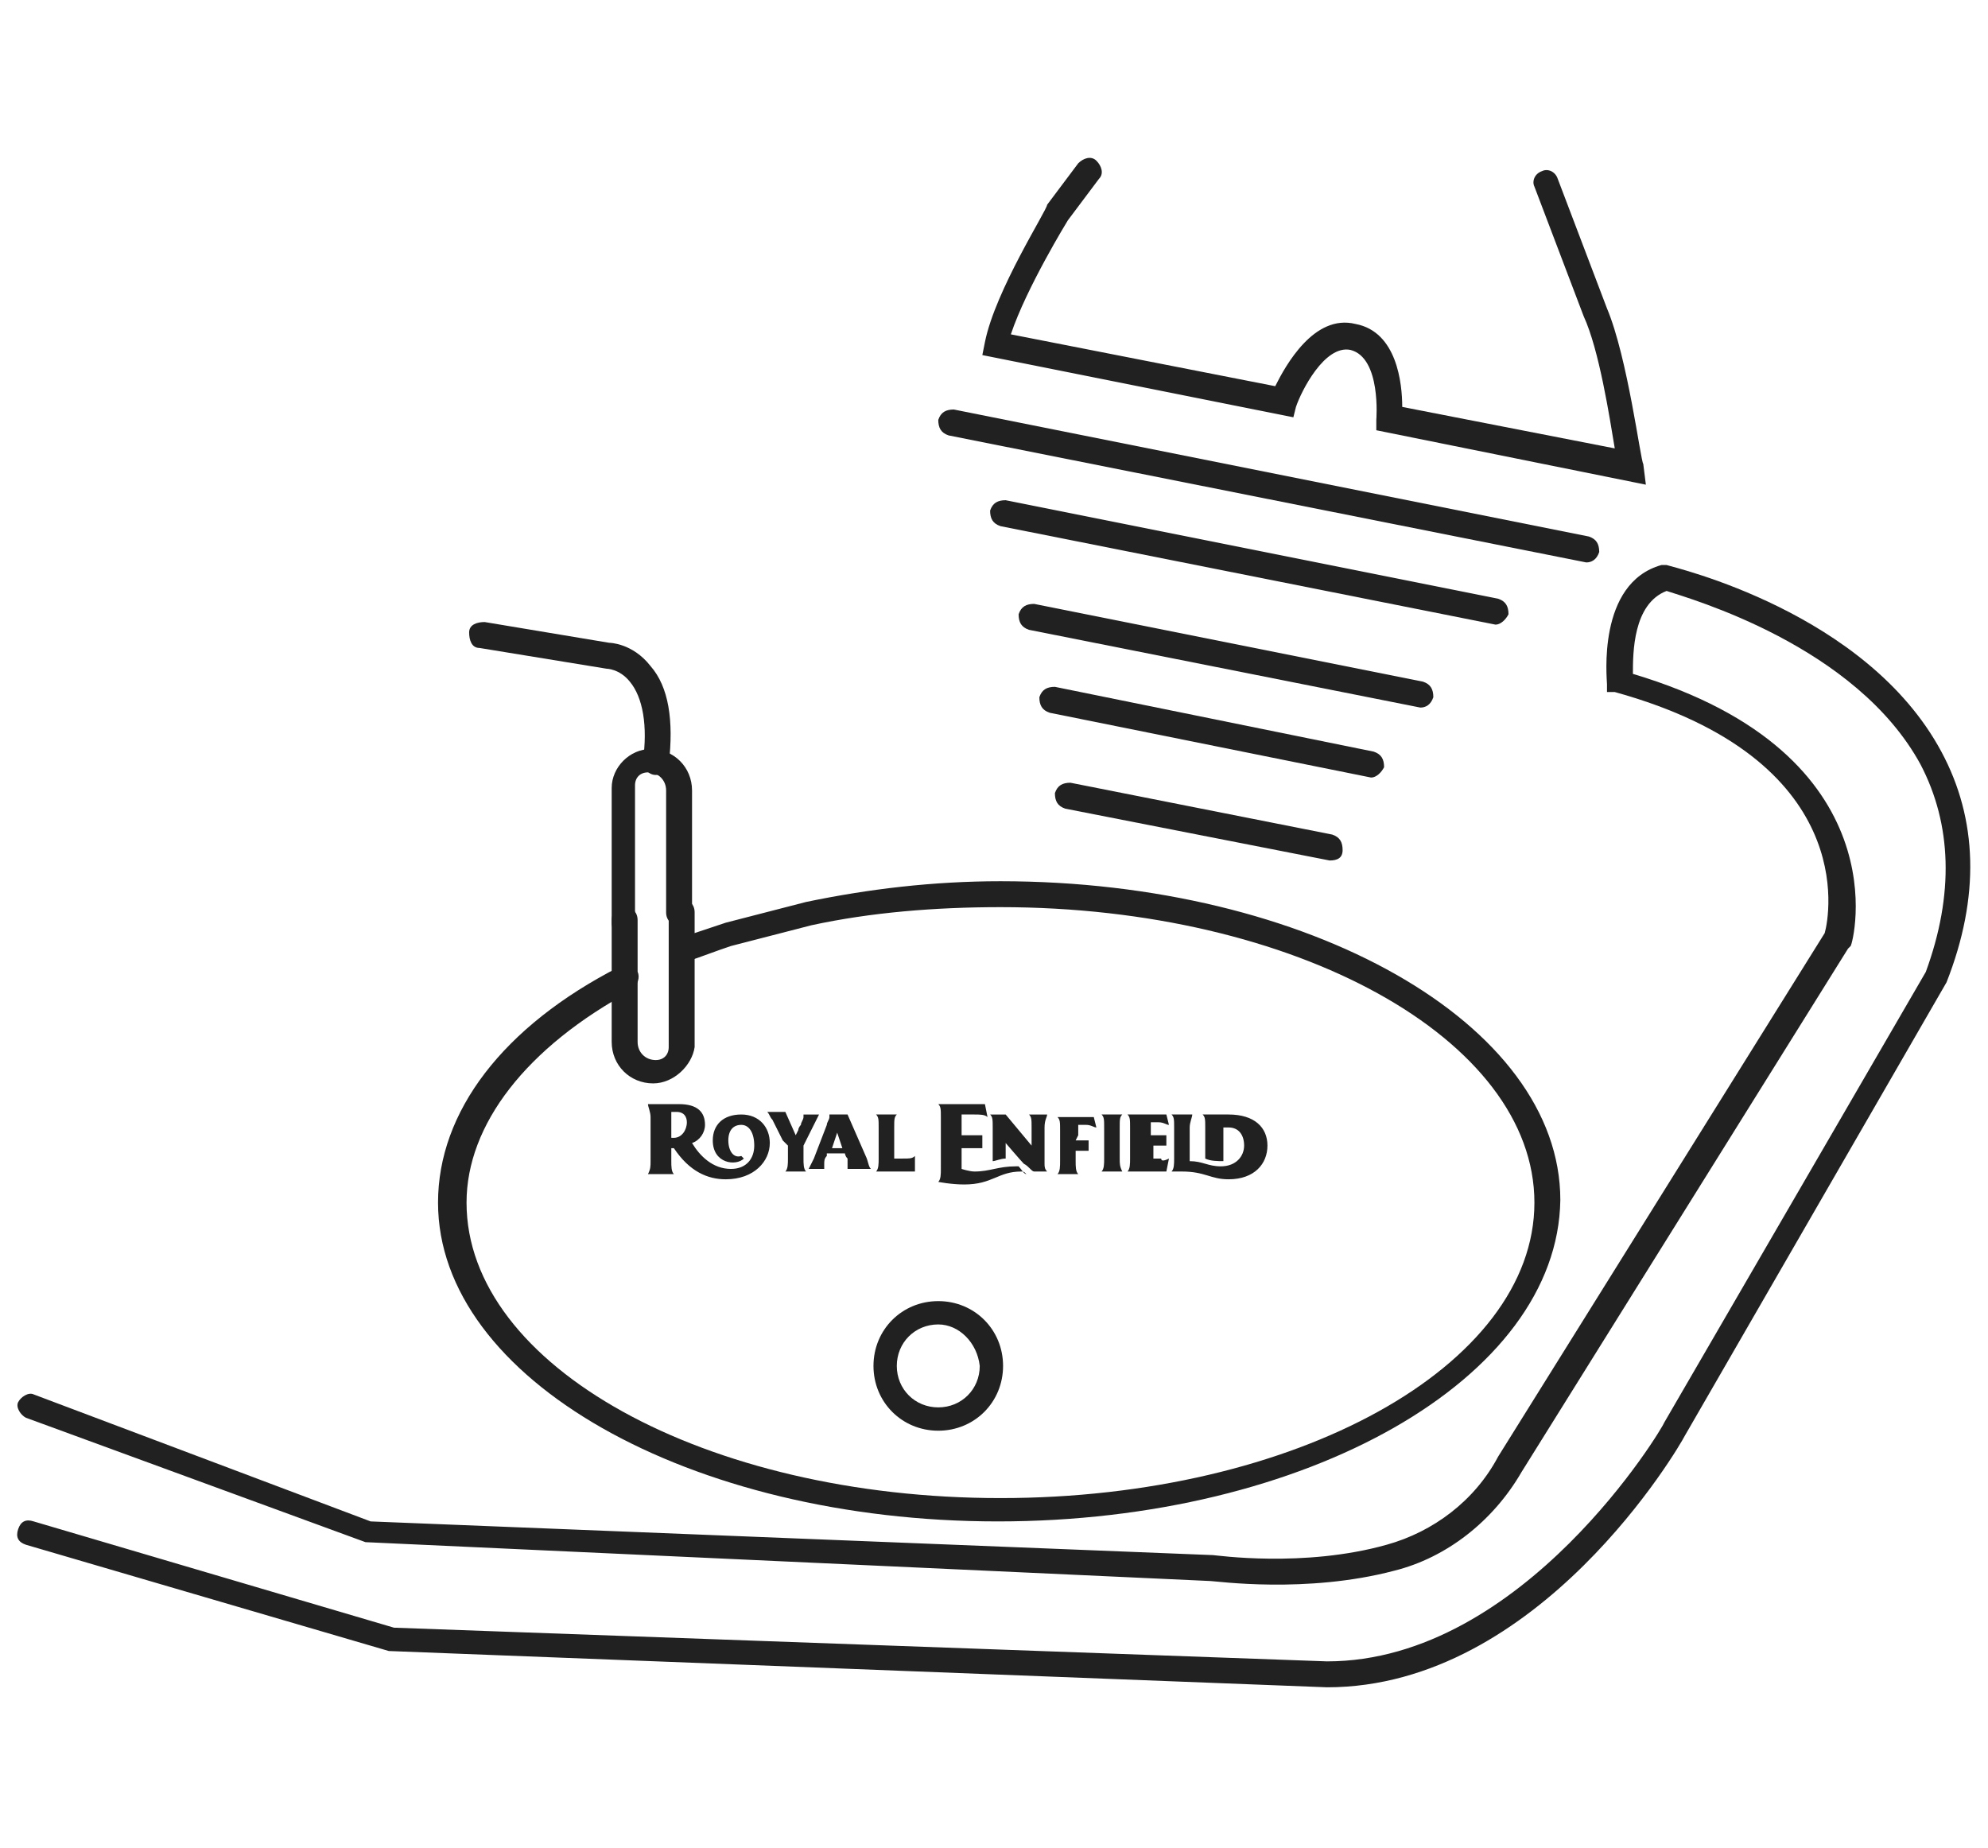 <?xml version="1.0" encoding="utf-8"?>
<!-- Generator: Adobe Illustrator 23.0.1, SVG Export Plug-In . SVG Version: 6.00 Build 0)  -->
<svg version="1.1" id="Layer_1" xmlns="http://www.w3.org/2000/svg" xmlns:xlink="http://www.w3.org/1999/xlink" x="0px" y="0px"
	 viewBox="0 0 76.7 71.3" style="enable-background:new 0 0 76.7 71.3;" xml:space="preserve">
<style type="text/css">
	.st0{fill:#212121;}
</style>
<g>
	<g>
		<g>
			<path class="st0" d="M51.2,65.1L15,63.7L1,59.6c-0.3-0.1-0.4-0.3-0.3-0.6s0.3-0.4,0.6-0.3l13.9,4.1l36,1.3c7.6,0,13-9.1,13-9.2
				l10.1-17.4c1.1-3,1-5.7-0.2-8c-2.5-4.6-8.9-6.4-9.8-6.7C63,23.3,63,25.2,63,26c10.4,3.1,8.5,10.4,8.4,10.5l-0.1,0.1L58.7,56.8
				c-1.1,1.9-2.9,3.3-4.9,3.8c-3.4,0.9-6.9,0.4-7.1,0.4l-32.6-1.5L1,54.7c-0.2-0.1-0.4-0.4-0.3-0.6c0.1-0.2,0.4-0.4,0.6-0.3l13,4.9
				L46.8,60c0.1,0,3.5,0.5,6.7-0.4c1.8-0.5,3.4-1.7,4.3-3.4L70.4,36c0.2-0.7,1.3-6.7-8.1-9.3l-0.3,0v-0.3c0-0.2-0.4-3.9,2.1-4.6h0.1
				h0.1c0.3,0.1,7.7,1.8,10.6,7.2c1.4,2.6,1.5,5.6,0.2,8.9L65,55.4C64.8,55.8,59.4,65.1,51.2,65.1z"/>
		</g>
		<g>
			<path class="st0" d="M38.5,58.7c-11.9,0-21.6-5.5-21.6-12.3c0-3.5,2.5-6.8,7-9.1c0.2-0.1,0.5,0,0.7,0.2c0.1,0.2,0,0.5-0.2,0.7
				c-4.1,2.2-6.4,5.2-6.4,8.2c0,6.3,9.2,11.4,20.6,11.4s20.6-5.1,20.6-11.4S50,35,38.6,35c-2.5,0-5,0.2-7.3,0.7l-3.1,0.8
				c-0.6,0.2-1.1,0.4-1.7,0.6c-0.2,0.1-0.5,0-0.6-0.3c-0.1-0.2,0-0.5,0.3-0.6c0.6-0.2,1.2-0.4,1.8-0.6l3.1-0.8
				c2.4-0.5,4.9-0.8,7.5-0.8c11.9,0,21.6,5.5,21.6,12.3C60.1,53.2,50.4,58.7,38.5,58.7z"/>
		</g>
		<g>
			<path class="st0" d="M63.5,18.7l-10.4-2.1v-0.4c0,0,0.2-2.4-1-2.7c-1-0.2-1.9,1.6-2.1,2.2l-0.1,0.4l-12-2.4l0.1-0.5
				c0.4-2,2.4-5.1,2.4-5.3l1.2-1.6c0.2-0.2,0.5-0.3,0.7-0.1c0.2,0.2,0.3,0.5,0.1,0.7l-1.2,1.6l0,0c0,0-1.6,2.6-2.2,4.4l10.2,2
				c0.4-0.8,1.5-2.8,3.1-2.4c1.6,0.3,1.8,2.3,1.8,3.2l8.2,1.6c-0.2-1.2-0.6-3.8-1.2-5.1l-1.9-5c-0.1-0.2,0-0.5,0.3-0.6
				c0.2-0.1,0.5,0,0.6,0.3l1.9,5c0.8,1.9,1.3,5.9,1.4,6L63.5,18.7z"/>
		</g>
		<g>
			<path class="st0" d="M54.8,27.3C54.8,27.3,54.7,27.3,54.8,27.3l-15.1-3c-0.3-0.1-0.4-0.3-0.4-0.6c0.1-0.3,0.3-0.4,0.6-0.4l15,3
				c0.3,0.1,0.4,0.3,0.4,0.6C55.2,27.2,55,27.3,54.8,27.3z"/>
		</g>
		<g>
			<path class="st0" d="M57.7,24.1C57.6,24.1,57.6,24.1,57.7,24.1l-19.1-3.8c-0.3-0.1-0.4-0.3-0.4-0.6c0.1-0.3,0.3-0.4,0.6-0.4
				l19,3.8c0.3,0.1,0.4,0.3,0.4,0.6C58.1,23.9,57.9,24.1,57.7,24.1z"/>
		</g>
		<g>
			<path class="st0" d="M61.2,21.7C61.1,21.7,61.1,21.7,61.2,21.7l-24.6-4.9c-0.3-0.1-0.4-0.3-0.4-0.6c0.1-0.3,0.3-0.4,0.6-0.4
				l24.5,4.9c0.3,0.1,0.4,0.3,0.4,0.6C61.6,21.6,61.4,21.7,61.2,21.7z"/>
		</g>
		<g>
			<path class="st0" d="M52.9,30C52.9,30,52.8,30,52.9,30l-12.4-2.5c-0.3-0.1-0.4-0.3-0.4-0.6c0.1-0.3,0.3-0.4,0.6-0.4L53,29
				c0.3,0.1,0.4,0.3,0.4,0.6C53.3,29.8,53.1,30,52.9,30z"/>
		</g>
		<g>
			<path class="st0" d="M51.3,33.2L51.3,33.2l-10.2-2c-0.3-0.1-0.4-0.3-0.4-0.6c0.1-0.3,0.3-0.4,0.6-0.4l10.1,2
				c0.3,0.1,0.4,0.3,0.4,0.6C51.8,33.1,51.6,33.2,51.3,33.2z"/>
		</g>
		<g>
			<path class="st0" d="M25.3,29.9C25.2,29.9,25.2,29.9,25.3,29.9c-0.3,0-0.5-0.3-0.5-0.5c0.2-1.4,0-2.5-0.5-3.1
				c-0.4-0.5-0.9-0.5-0.9-0.5L18.5,25c-0.3,0-0.4-0.3-0.4-0.6c0-0.3,0.3-0.4,0.6-0.4l4.8,0.8c0,0,0.9,0,1.6,0.9
				c0.7,0.8,0.9,2.1,0.7,3.8C25.7,29.8,25.5,29.9,25.3,29.9z"/>
		</g>
		<g>
			<path class="st0" d="M24.1,36.1c-0.3,0-0.5-0.2-0.5-0.5v-5.2c0-0.8,0.7-1.5,1.5-1.5c0.9,0,1.6,0.7,1.6,1.6v4.7
				c0,0.3-0.2,0.5-0.5,0.5s-0.5-0.2-0.5-0.5v-4.7c0-0.4-0.3-0.7-0.7-0.7c-0.3,0-0.5,0.2-0.5,0.5v5.2C24.6,35.9,24.3,36.1,24.1,36.1z
				"/>
		</g>
		<g>
			<path class="st0" d="M25.2,41.8c-0.9,0-1.6-0.7-1.6-1.6v-4.7c0-0.3,0.2-0.5,0.5-0.5s0.5,0.2,0.5,0.5v4.7c0,0.4,0.3,0.7,0.7,0.7
				c0.3,0,0.5-0.2,0.5-0.5v-5.2c0-0.3,0.2-0.5,0.5-0.5s0.5,0.2,0.5,0.5v5.2C26.7,41.1,26,41.8,25.2,41.8z"/>
		</g>
		<g>
			<path class="st0" d="M36.2,55.2c-1.4,0-2.5-1.1-2.5-2.5s1.1-2.5,2.5-2.5s2.5,1.1,2.5,2.5C38.7,54.1,37.6,55.2,36.2,55.2z
				 M36.2,51.1c-0.9,0-1.6,0.7-1.6,1.6c0,0.9,0.7,1.6,1.6,1.6c0.9,0,1.6-0.7,1.6-1.6C37.7,51.8,37,51.1,36.2,51.1z"/>
		</g>
		<g>
			<g>
				<path class="st0" d="M32.7,43H32l0,0v0.1c0,0.1-0.1,0.2-0.1,0.3l-0.5,1.3c-0.1,0.2-0.1,0.2-0.2,0.4l0,0h0.6l0,0
					c0-0.1,0-0.1,0-0.2c0-0.1,0-0.2,0.1-0.3v-0.1h0.7c0,0,0,0.1,0.1,0.2c0,0.1,0,0.1,0,0.2c0,0,0,0.1,0,0.2l0,0h0.9l0,0
					c-0.1-0.1-0.1-0.3-0.2-0.5L32.7,43z M32.1,44.3l0.2-0.6l0,0l0.2,0.6H32.1z M31,44.7c0,0.2,0,0.4,0.1,0.5l0,0h-0.8l0,0
					c0.1-0.1,0.1-0.3,0.1-0.5v-0.4v-0.1L30.2,44l-0.4-0.8c-0.1-0.1-0.1-0.2-0.2-0.3l0,0h0.7l0,0l0.4,0.9l0.1-0.2
					c0-0.1,0.1-0.2,0.1-0.2c0-0.1,0.1-0.2,0.1-0.3s0-0.1,0-0.1l0,0h0.6l0,0L31,44.2v0.1V44.7z M35.3,45.2h-1.5l0,0
					c0.1-0.1,0.1-0.3,0.1-0.5v-1.2c0-0.3,0-0.4-0.1-0.5l0,0h0.8l0,0c-0.1,0.1-0.1,0.2-0.1,0.5v1.2c0.1,0,0.2,0,0.3,0
					c0.3,0,0.4,0,0.5-0.1l0,0V45.2z M28.6,43c-0.7,0-1.1,0.4-1.1,1c0,0.9,0.9,1,1.2,0.7l-0.1-0.1c-0.3,0.1-0.5-0.2-0.5-0.6
					c0-0.4,0.2-0.6,0.5-0.6s0.5,0.3,0.5,0.8s-0.3,0.9-0.9,0.9c-0.7,0-1.2-0.5-1.5-1c0.3-0.1,0.5-0.4,0.5-0.7c0-0.5-0.3-0.8-1-0.8H25
					l0,0c0,0.1,0.1,0.3,0.1,0.5v1.7c0,0.2,0,0.3-0.1,0.5l0,0h1l0,0c-0.1-0.1-0.1-0.3-0.1-0.5c0-0.3,0-0.5,0-0.5H26
					c0.6,0.9,1.3,1.2,2,1.2c1.1,0,1.7-0.7,1.7-1.4C29.7,43.5,29.3,43,28.6,43z M25.9,43.9v-1h0.2c0.3,0,0.4,0.2,0.4,0.4
					c0,0.3-0.2,0.6-0.5,0.6C26,43.9,26,43.9,25.9,43.9z M40.4,43c0,0.1-0.1,0.2-0.1,0.5v1.4c0,0.1,0,0.2,0.1,0.3l0,0h-0.1h-0.1h-0.3
					c-0.1,0-0.2-0.2-0.4-0.3c-0.1-0.1-0.7-0.8-0.7-0.8l0,0v0.6c-0.2,0-0.4,0.1-0.5,0.1v-0.1v-1.2c0-0.3,0-0.4-0.1-0.5l0,0h0.4h0.2
					l1,1.2l0,0v-0.7c0-0.3,0-0.4-0.1-0.5l0,0h0.5H40.4L40.4,43z M39.4,45.2c-0.9,0-1.1,0.5-2.2,0.5c-0.5,0-1-0.1-1-0.1l0,0
					c0.1-0.1,0.1-0.3,0.1-0.5v-2c0-0.3,0-0.4-0.1-0.5l0,0H38l0.1,0.5l0,0C38,43,37.8,43,37.6,43h-0.5v0.8h0.2c0.3,0,0.6,0,0.6,0l0,0
					v0.5l0,0c-0.1,0-0.3,0-0.6,0h-0.2v0.8c0,0,0.3,0.1,0.5,0.1c0.6,0,0.9-0.2,1.6-0.2c0,0,0,0,0.1,0c0.1,0.1,0.2,0.3,0.3,0.3
					C39.5,45.2,39.5,45.2,39.4,45.2z M43.2,43.5v1.2c0,0.2,0,0.3,0.1,0.5l0,0h-0.8l0,0c0.1-0.1,0.1-0.3,0.1-0.5v-1.2
					c0-0.3,0-0.4-0.1-0.5l0,0h0.8l0,0C43.2,43.1,43.2,43.2,43.2,43.5z M41.5,44L41.5,44L41.5,44c0.4,0,0.5,0,0.5,0l0,0v0.4l0,0
					c-0.1,0-0.2,0-0.4,0h-0.1v0.3v0.1c0,0.2,0,0.4,0.1,0.5l0,0h-0.8l0,0c0.1-0.1,0.1-0.3,0.1-0.5v-1.2c0-0.3,0-0.4-0.1-0.5l0,0h1.4
					l0.1,0.4l0,0c-0.1,0-0.2-0.1-0.4-0.1h-0.3v0.4L41.5,44L41.5,44z M45.1,44.7L45,45.2h-1l0,0h-0.5l0,0c0.1-0.1,0.1-0.3,0.1-0.5
					v-1.2c0-0.3,0-0.4-0.1-0.5l0,0H45l0.1,0.4l0,0c-0.1,0-0.2-0.1-0.4-0.1h-0.3v0.5l0,0l0,0h0.1c0.3,0,0.4,0,0.5,0l0,0v0.4l0,0
					c-0.1,0-0.2,0-0.4,0h-0.1v0.5c0.1,0,0.2,0,0.3,0C44.8,44.8,44.9,44.8,45.1,44.7L45.1,44.7z M48.9,44.2c0,0.7-0.5,1.3-1.5,1.3
					c-0.7,0-0.9-0.3-1.8-0.3l0,0h-0.4l0,0c0.1-0.1,0.1-0.3,0.1-0.5v-1.2c0-0.3,0-0.4-0.1-0.5l0,0H46l0,0c0,0.1-0.1,0.3-0.1,0.5v1.3
					c0.5,0,0.7,0.2,1.2,0.2c0.6,0,0.9-0.4,0.9-0.8c0-0.4-0.2-0.7-0.6-0.7c-0.1,0-0.2,0-0.2,0v1.3c-0.2,0-0.5,0-0.7-0.1v-1.2
					c0-0.3,0-0.4-0.1-0.5l0,0h1C48.4,43,48.9,43.5,48.9,44.2z"/>
			</g>
		</g>
	</g>
</g>
</svg>
